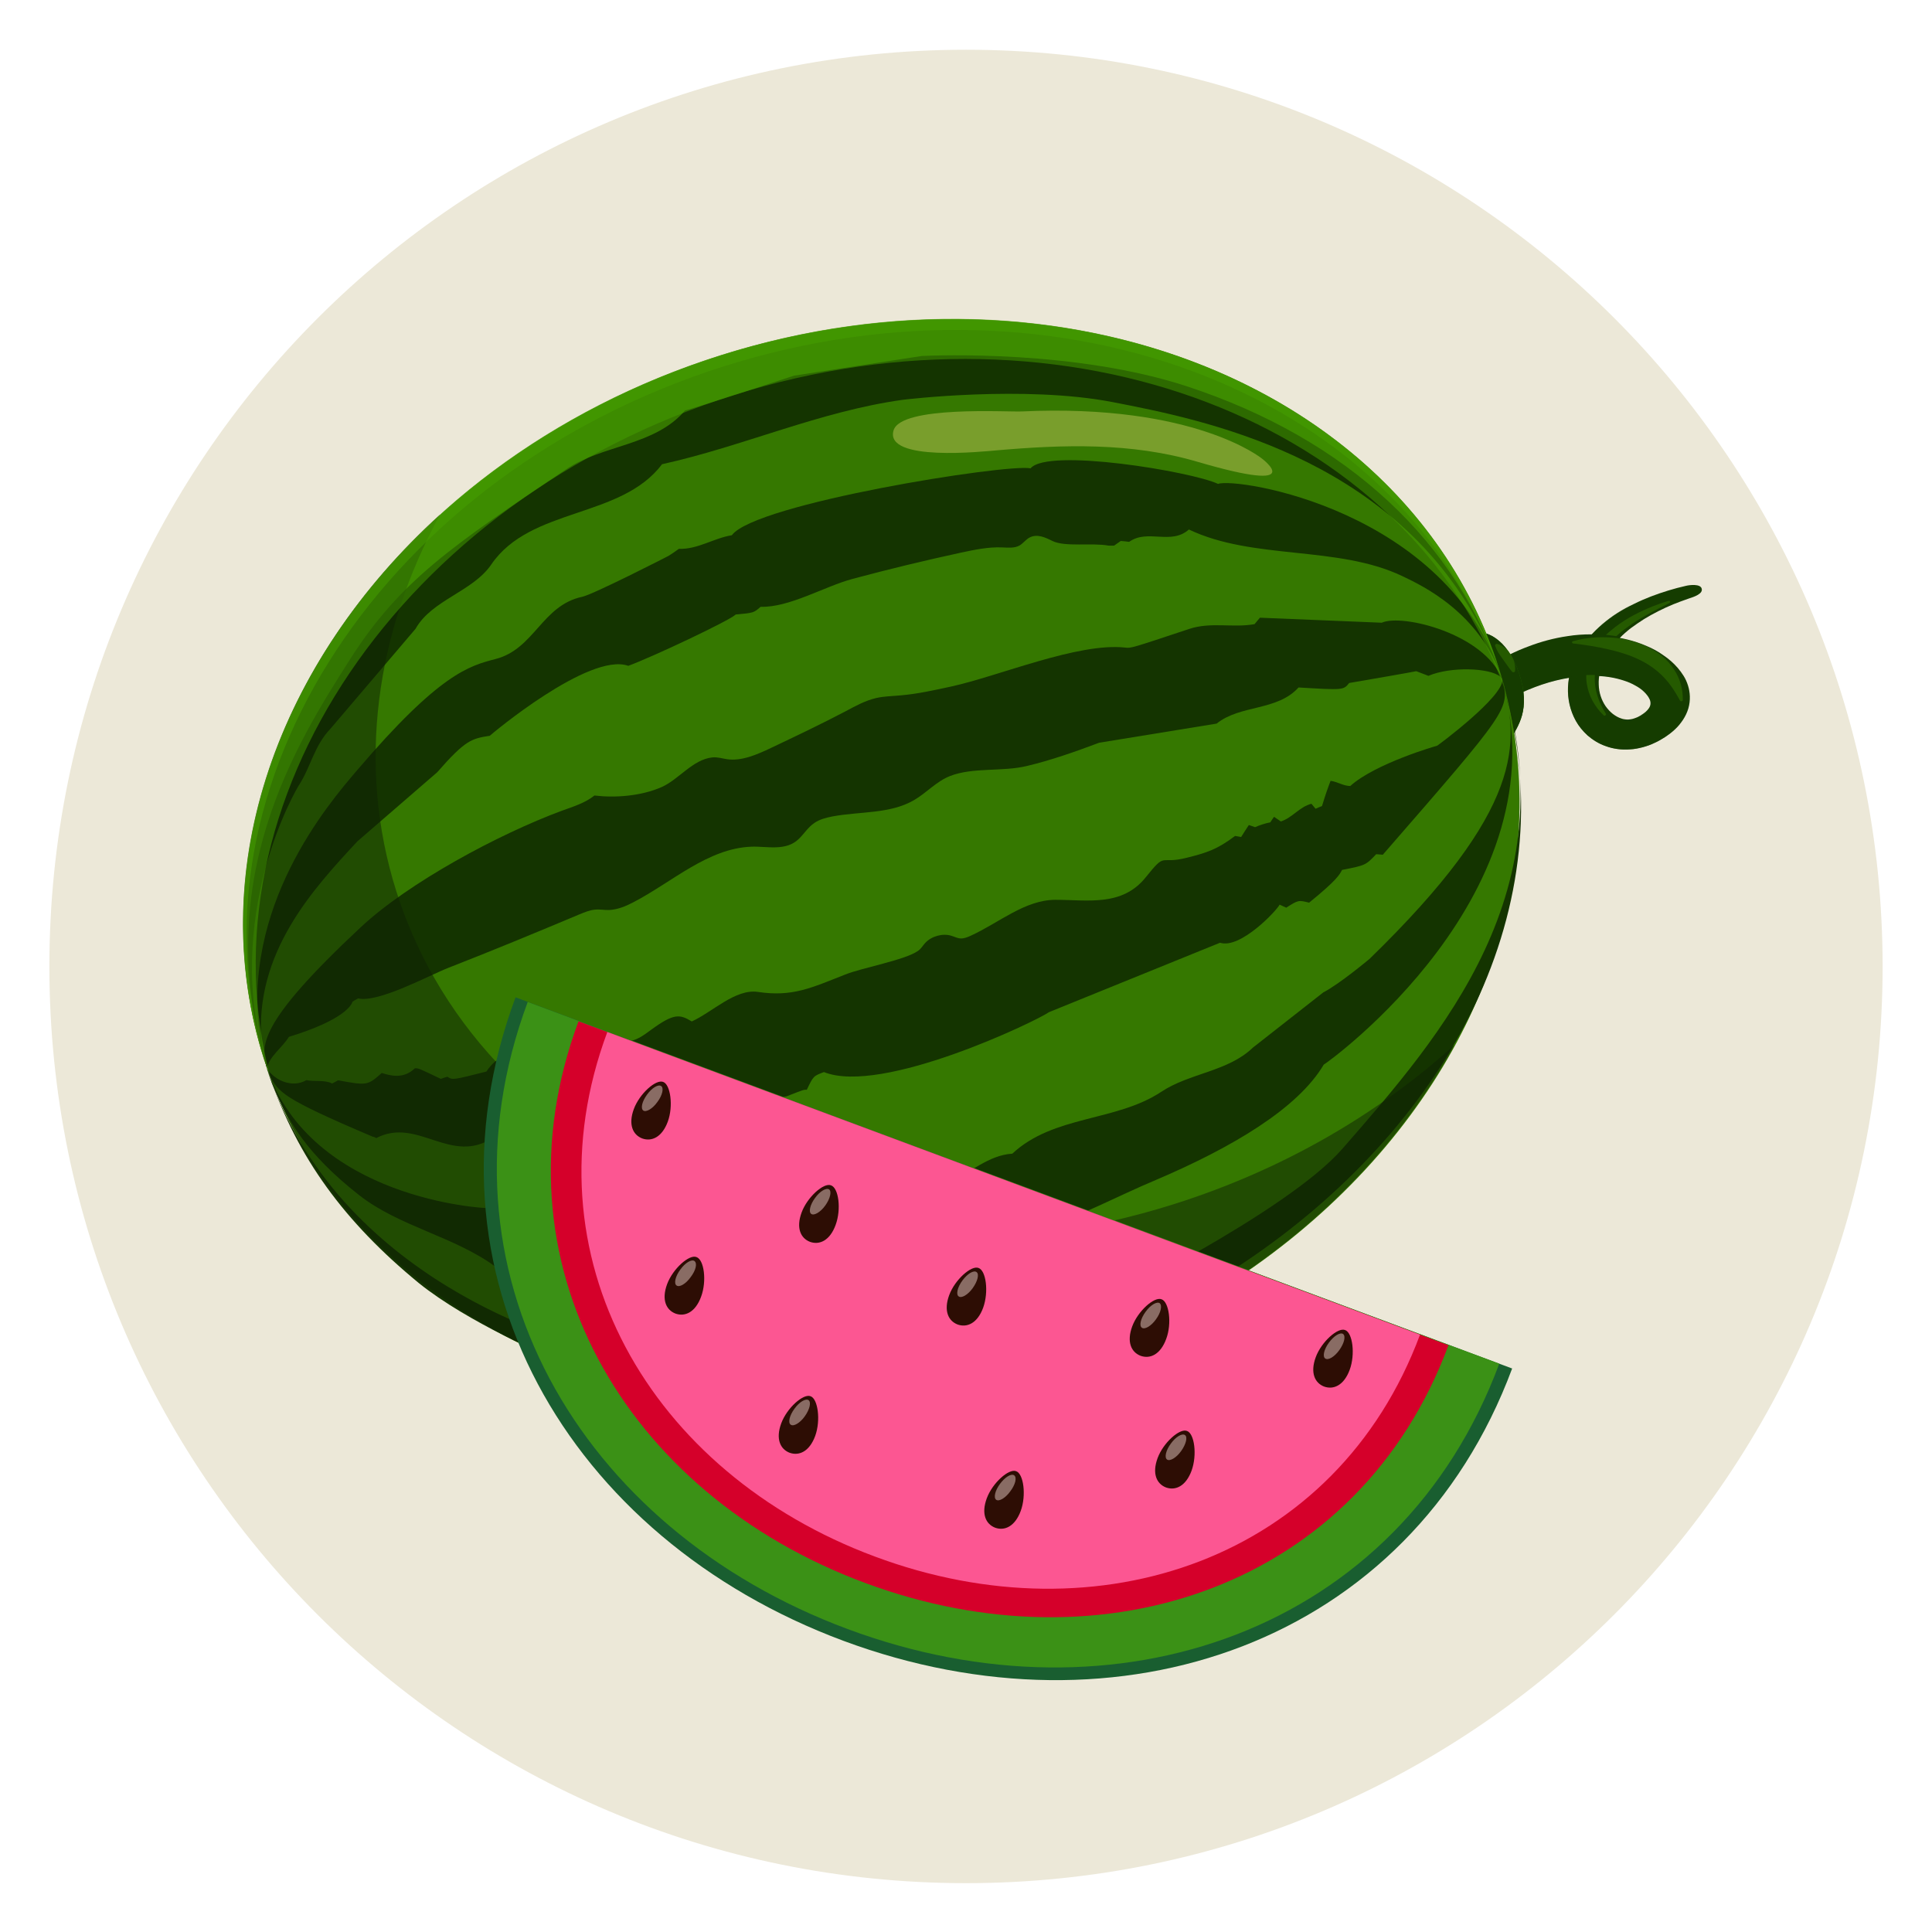 <?xml version="1.0" encoding="utf-8"?>
<!-- Generator: Adobe Illustrator 25.3.1, SVG Export Plug-In . SVG Version: 6.00 Build 0)  -->
<svg version="1.1" id="Capa_1" xmlns="http://www.w3.org/2000/svg" xmlns:xlink="http://www.w3.org/1999/xlink" x="0px" y="0px"
	 viewBox="0 0 1080 1080" style="enable-background:new 0 0 1080 1080;" xml:space="preserve">
<style type="text/css">
	.st0{fill:#ECE8D8;stroke:#ECE8D8;stroke-width:74.59;stroke-linecap:round;stroke-linejoin:round;stroke-miterlimit:22.306;}
	.st1{fill:#153C00;}
	.st2{opacity:0.5;}
	.st3{fill:#357800;}
	.st4{opacity:0.3;fill:#153C00;enable-background:new    ;}
	.st5{fill:#236B00;}
	.st6{opacity:0.3;}
	.st7{fill:#143400;}
	.st8{opacity:0.5;fill:#0E2104;enable-background:new    ;}
	.st9{opacity:0.5;fill:#47A100;enable-background:new    ;}
	.st10{fill:#195E30;}
	.st11{fill:#3B9116;}
	.st12{fill:#D5002A;}
	.st13{fill:#FC5692;}
	.st14{fill:#2D0D04;}
	.st15{fill:#896C64;}
	.st16{fill:#799E2C;}
</style>
<g id="g3455">
	<path id="path3230-2-76" class="st0" d="M1015.1,540.3c0,262.1-212.5,475.1-475.1,475.1S64.9,802.9,64.9,540.3S277.4,65.1,540,65.1
		S1015.1,277.6,1015.1,540.3z"/>
</g>
<g>
	<g>
		<path class="st1" d="M824,390.7c-0.3-0.6-0.7-1.3-1-1.8l-0.4-0.8l-0.3-0.7c-0.4-1-0.7-1.8-0.8-2.6c-0.3-1.5-0.2-2.7,0.1-3.6
			c0.2-0.4,0.4-0.8,0.7-1.1c0.3-0.3,0.7-0.5,1-0.8c0.7-0.5,1.4-1,2.1-1.6c2.8-2.1,5.8-4.1,8.8-6c6.1-3.7,12.7-7.1,19.8-9.7
			c7-2.7,14.4-4.7,22-5.8c7.6-1.1,15.2-1.4,22.7-0.6s14.8,2.5,21.5,5.4c3.4,1.4,6.6,3.1,9.5,5.2c3,2,5.8,4.4,8.2,7.2
			c1.2,1.4,2.3,2.9,3.3,4.5s1.8,3.4,2.4,5.3c1.2,3.8,1.5,8.3,0.2,12.8s-4.2,8.7-7.7,11.9c-1.7,1.6-3.6,3-5.4,4.2
			c-1.8,1.1-3.7,2.3-5.8,3.2c-2,1-4.3,1.8-6.6,2.4s-4.7,1.1-7.1,1.2c-4.8,0.4-9.6-0.3-13.6-1.8c-4.1-1.4-7.4-3.6-10.2-6
			c-2.7-2.5-4.9-5.2-6.5-8.1c-6.5-11.7-5.6-26,1.3-38c3.4-6,8.1-11.4,13.5-16c2.7-2.3,5.5-4.4,8.5-6.3s6-3.6,9.2-5.1
			c6.2-3.1,12.7-5.5,19.2-7.5c1.6-0.5,3.3-0.9,4.9-1.4l4.9-1.2c2.4-0.6,8-1.1,8.8,1.4c1.1,3-4.4,4.8-6.9,5.6l-4.5,1.6
			c-1.5,0.6-2.9,1.1-4.4,1.7c-5.8,2.4-11.3,5.2-16.4,8.3c-2.5,1.6-5,3.3-7.3,5c-2.3,1.8-4.4,3.6-6.3,5.6c-1.9,1.9-3.6,4-5.1,6.1
			s-2.8,4.3-3.8,6.5c-2,4.4-3,9-2.8,13.4c0.1,4.4,1.5,8.6,3.8,12c1.2,1.7,2.6,3.2,4.1,4.4c1.6,1.2,3.2,2.1,4.9,2.6
			c0.8,0.3,1.7,0.4,2.5,0.5s1.6,0,2.4-0.1c0.8-0.1,1.6-0.3,2.4-0.6c0.8-0.3,1.7-0.6,2.5-1.1c0.9-0.4,1.7-1,2.6-1.6
			c0.8-0.6,1.5-1.2,2-1.8c1.1-1.2,1.5-2.1,1.7-3.1c0.1-1,0.1-2-0.6-3.3c-0.3-0.6-0.7-1.3-1.2-1.9c-0.5-0.7-1.1-1.3-1.8-2
			c-1.3-1.3-3-2.5-4.9-3.5c-1.9-1.1-4-2-6.2-2.7c-4.5-1.5-9.4-2.4-14.5-2.6c-10.2-0.5-21,1.3-31.5,4.8c-5.3,1.8-10.5,4-15.6,6.5
			c-2.5,1.3-5.1,2.6-7.6,4.1c-0.6,0.4-1.3,0.7-1.9,1.1c-0.3,0.2-0.6,0.4-0.9,0.6c-0.3,0.2-0.7,0.2-1.2,0.3c-0.9,0-2.1-0.2-3.7-0.7
			c-0.8-0.3-1.7-0.7-2.7-1.2l-0.8-0.4l-0.9-0.5c-0.5-0.3-1.3-0.7-1.9-1.1L824,390.7z"/>
		<g class="st2">
			<path class="st3" d="M896.5,399.9c-2.6-2.4-4.6-5.2-6.3-8.2c-1.6-3-2.7-6.3-3.2-9.7c-0.5-3.4-0.3-7.1,0.6-10.6
				c1-3.6,2.6-7.1,4.9-10.3c1.1-1.6,2.4-3.1,3.7-4.6c1.4-1.4,2.8-2.9,4.4-4.1c3-2.6,6.4-4.9,9.9-7c7-4,14.5-7.2,22.2-9.5
				c0.4-0.1,0.8,0,0.9,0.4c0.1,0.3-0.1,0.6-0.4,0.8c-7.1,3.5-14,7.1-20.4,11.3c-3.1,2.2-6.2,4.3-8.8,6.8c-1.4,1.2-2.6,2.5-3.9,3.8
				c-1.1,1.3-2.3,2.7-3.2,4.1c-4,5.6-5.8,11.9-5.4,18.1c0.4,6.2,2.7,12.3,6.2,17.8l0,0c0.2,0.3,0,0.7-0.3,0.9
				C897.1,400.2,896.7,400.1,896.5,399.9z"/>
		</g>
		<path class="st4" d="M925,415.2c2.1-0.9,4-2.1,5.8-3.2c1.9-1.2,3.7-2.6,5.4-4.2c1.1-1,2.2-2.2,3.1-3.4
			c-0.9,0.7-26.1,20.2-44.7,6.4c-9.4-7-15.1-19.2-13.5-32.6c0.9-7.6,4-15.5,10.1-23c4.8-5.9,11.4-11.6,20.1-16.6
			c-2.4,1.3-4.8,2.6-7.1,4.1c-3,1.9-5.8,4-8.5,6.3c-2.3,1.9-4.5,4-6.4,6.3c-2.7,3-5.1,6.3-7,9.7c-2.5,4.4-4.2,9.1-5.1,13.9
			c-1.5,8.2-0.3,16.7,3.8,24.1c1.6,2.9,3.8,5.7,6.6,8.1s6.1,4.6,10.2,6c4,1.5,8.8,2.2,13.6,1.8c2.4-0.1,4.8-0.6,7.1-1.2
			C920.7,417,922.9,416.2,925,415.2z"/>
		<path class="st4" d="M918.4,417.6c-2.3,0.6-4.7,1.1-7.1,1.2c-4.8,0.4-9.6-0.3-13.6-1.8c-4.1-1.4-7.4-3.6-10.2-6
			c-2.7-2.5-4.9-5.2-6.6-8.1c-4.1-7.4-5.3-15.9-3.8-24.1c0.9-4.8,2.6-9.5,5.1-13.9c1.9-3.5,4.3-6.7,7-9.7c2-2.2,4.2-4.3,6.4-6.3
			c2.7-2.3,5.5-4.4,8.5-6.3c2.3-1.5,4.7-2.8,7.1-4.1c-8.7,5.1-15.3,10.7-20.1,16.6c-6.1,7.5-9.3,15.5-10.1,23
			c-1.5,13.4,4.2,25.6,13.5,32.6c18.6,13.8,43.8-5.7,44.7-6.4c-1,1.2-2,2.4-3.1,3.4c-1.7,1.6-3.6,3-5.4,4.2
			c-1.8,1.1-3.7,2.3-5.8,3.2C922.9,416.2,920.7,417,918.4,417.6z"/>
		<path class="st1" d="M877.3,378.3c-5,0.8-10.1,2.1-15.1,3.8c-5.3,1.8-10.5,4-15.6,6.5c-2.5,1.3-5.1,2.6-7.6,4.1
			c-0.6,0.4-1.3,0.7-1.9,1.1c-0.3,0.2-0.6,0.4-0.9,0.6c-0.3,0.2-0.8,0.2-1.2,0.3c-0.9,0-2.1-0.2-3.7-0.7c-0.8-0.3-1.7-0.7-2.7-1.2
			l-0.8-0.4l-0.9-0.5c-0.5-0.3-1.3-0.7-1.9-1.1l-0.7-0.7c-0.3-0.6-0.8-1.3-1-1.8l-0.4-0.8l-0.3-0.7c-0.4-1-0.7-1.8-0.8-2.6
			c-0.3-1.5-0.2-2.7,0.1-3.6c0.2-0.4,0.4-0.8,0.7-1.1c0.3-0.3,0.7-0.5,1-0.8c0.7-0.5,1.4-1,2.1-1.6c2.8-2.1,5.8-4.1,8.8-6
			c6.1-3.7,12.7-7.1,19.8-9.7c7-2.7,14.4-4.7,22-5.8c4.3-0.7,8.7-1,13.1-1c3.2,0,6.5,0.1,9.6,0.4c2.2,0.2,4.4,0.6,6.6,1
			c-1.9,1.9-3.6,4-5.1,6.1s-2.8,4.3-3.8,6.5c-1.3,2.9-2.1,5.8-2.5,8.7c-0.1,0-0.3,0-0.4,0C888.4,377.1,882.9,377.4,877.3,378.3z"/>
		<path class="st4" d="M916.4,400.2c0.9-0.4,1.7-1,2.6-1.6c0.8-0.6,1.5-1.2,2-1.8c1.1-1.2,1.5-2.1,1.7-3.1c0.1-1,0.1-2-0.6-3.3
			c-0.3-0.6-0.7-1.3-1.2-1.9c-0.5-0.7-1.1-1.3-1.8-2c-1.3-1.3-3-2.5-4.9-3.5c-1.9-1.1-4-2-6.2-2.7c-4.4-1.4-9.1-2.3-14.1-2.5v0.1
			l-0.4-0.1l0,0c-0.4-0.1-6.8-1.5-16.2,0.6c0,0,0,0-0.1,0.1s-0.3,0.2-0.6,0.4c-4.8,0.8-9.7,2.1-14.5,3.7c-5.3,1.8-10.5,4-15.6,6.5
			c-2.5,1.3-5.1,2.6-7.6,4.1c-0.6,0.4-1.3,0.7-1.9,1.1c-0.3,0.2-0.6,0.4-0.9,0.6c-0.3,0.2-0.7,0.2-1.2,0.3c-0.9,0-2.1-0.2-3.7-0.7
			c-0.3-0.1-0.6-0.2-0.9-0.3c-0.6-0.2-1.2-0.5-1.9-0.8l-0.8-0.4l-0.9-0.5c-0.5-0.3-1.3-0.7-1.9-1.1l-0.7-0.7c-0.3-0.6-0.8-1.3-1-1.8
			l-0.4-0.8l-0.3-0.7c-0.4-1-0.7-1.8-0.8-2.6c-0.3-1.5-0.2-2.7,0.1-3.6c0.2-0.4,0.4-0.8,0.7-1.1c0.3-0.3,0.7-0.5,1-0.8
			c0.1-0.1,0.1-0.1,0.2-0.1c0.6-0.5,1.3-0.9,1.9-1.4c2.8-2.1,5.8-4.1,8.8-6c4.6-2.8,9.5-5.4,14.6-7.7c-0.8,1.4-2.7,5.5,0.6,11.6
			c3.9,7,19.4,0.8,28.4-1c0.5-0.1,0.9-0.2,1.4-0.2c3.5-0.5,9.2-0.8,15.3-0.4c9.4,0.6,19.8,2.6,24.7,7.4
			C927.8,389.4,926.9,396.5,916.4,400.2z"/>
		<g class="st2">
			<path class="st3" d="M879.5,358.4c7-2,14.2-2.5,21.3-2s14,2.2,20.1,5.2c6.1,2.9,11.4,7.2,14.8,12.5c3.5,5.2,5.1,11.2,5,17.2
				c0,0.4-0.4,0.7-0.8,0.7c-0.3,0-0.6-0.1-0.7-0.3l0,0c-2.8-5.1-5.8-9.8-9.7-13.7c-3.9-3.9-8.5-7.1-13.7-9.5
				c-5.2-2.5-11-4.2-17.1-5.6s-12.5-2.4-19.2-3.2h-0.1c-0.4-0.1-0.7-0.4-0.6-0.8C878.9,358.6,879.2,358.4,879.5,358.4z"/>
		</g>
		<g>
			<path class="st5" d="M829.3,353.8c0,0,12.7,1.4,19.8,22.4c7.1,20.9-1.1,30-4.3,36.6C841.5,419.3,817,352.2,829.3,353.8z"/>
			<path class="st1" d="M829.3,353.8c0,0,12.7,1.4,19.8,22.4c7.1,20.9-1.1,30-4.3,36.6C841.5,419.3,817,352.2,829.3,353.8z"/>
		</g>
		<g class="st2">
			<path class="st3" d="M836.8,359.9c2,0.5,3.4,1.4,4.7,2.4c1.3,1.1,2.3,2.3,3.1,3.7c0.8,1.4,1.5,2.8,1.9,4.3s0.6,3.1,0.4,4.8
				c0,0.4-0.4,0.7-0.9,0.7c-0.2,0-0.5-0.1-0.6-0.2l0,0c-1.1-1.2-1.9-2.4-2.8-3.6l-2.5-3.5c-0.8-1.2-1.7-2.3-2.4-3.5s-1.4-2.5-1.9-4
				v-0.1c-0.1-0.4,0.2-0.8,0.6-0.9C836.4,359.9,836.6,359.9,836.8,359.9z"/>
		</g>
	</g>
	<g>
		
			<ellipse transform="matrix(0.954 -0.301 0.301 0.954 -122.362 170.551)" class="st3" cx="492.5" cy="482.5" rx="361.9" ry="297.7"/>
	</g>
	<g class="st6">
		<g>
			<g>
				
					<ellipse transform="matrix(0.954 -0.301 0.301 0.954 -122.362 170.551)" class="st3" cx="492.5" cy="482.5" rx="361.9" ry="297.7"/>
			</g>
		</g>
	</g>
	<g>
		
			<ellipse transform="matrix(0.954 -0.301 0.301 0.954 -119.669 172.88)" class="st3" cx="501.4" cy="474.9" rx="347.5" ry="285.8"/>
	</g>
	<g>
		<path class="st7" d="M826.4,348.3C775.7,254.7,672,234.5,622.1,224.8c-49.5-9.6-116.8-1.4-117.5-1.3c-46.2,6.4-89.2,26-134.5,36
			c-23.1,30.6-73.6,23.9-95.5,56.1c-10.4,15.2-33.2,19.7-42.3,35.9l-47.6,55.9c-9.1,9.5-11,21.4-17.7,31.7
			c-0.5,0.7-44,72.9-17.7,158.1c-32.2-105,16.8-182.1,46.1-228.2c28.2-44.4,57.4-63.9,121.1-106.7c20.5-13.8,49.6-13,66.5-32.9
			c1.9-0.1,60.4-19.2,60.9-19.4l71.4-11c8.6-0.4,86.2-3.4,148.3,17c89.3,29.3,151.8,87.3,175.9,163.3l0,0
			C834.9,365.2,831.2,357.3,826.4,348.3"/>
		<path class="st7" d="M619.6,305c-9-1.7-24.2,0.9-31.3-2.6c-3.8-1.9-8.4-4.1-12.6-2c-2.2,1.1-3.6,3.2-5.7,4.5
			c-3,1.7-6.6,1.2-10,1.1c-7.5-0.3-15.2,1.3-22.7,2.9c-20.3,4.4-40.6,9.3-60.7,14.7c-15.7,4.2-35.4,16.1-51.4,15.6
			c-3.9,3.4-3.9,3.4-13.9,4.3c-3.4,3.4-47.1,24-60.1,28.7c-21.8-7.8-77,38.6-77.4,39.1c-10.1,1.6-13.5,2.2-29.4,20.4l-44.6,38.6
			c-24.4,26.3-57.9,62.2-53.6,112.6c0.3,2.3,0.4,2.8,0.4,3.3c0.1,0.5,0.2,1,0.3,1.5s0.2,0.9,0.3,1.4c0.1,0.4,0.2,0.9,0.3,1.3
			c0.1,0.4,0.2,0.8,0.3,1.2s0.2,0.7,0.3,1.1c0.1,0.3,0.2,0.7,0.3,1s0.2,0.6,0.2,0.9c0.1,0.3,0.1,0.5,0.2,0.8
			c0.1,0.2,0.1,0.5,0.2,0.7c0.1,0.2,0.1,0.4,0.2,0.6c0.1,0.2,0.1,0.3,0.2,0.5l0,0l0,0c-0.1-0.5-0.3-0.9-0.4-1.4
			c-0.2-0.6-0.4-1.3-0.6-1.9c-0.2-0.8-0.5-1.6-0.7-2.4c-0.3-1-0.5-2-0.7-3c-0.3-1.2-0.5-2.3-0.8-3.5c-0.3-1.3-0.5-2.6-0.7-4
			c-11.3-73.8,37.9-131.5,54.1-150.4c46.2-54.2,62.8-58.4,77.4-62.2c21.8-5.6,25.9-30,48.5-34.8c6.1-1.3,47.6-22.5,47.9-22.7
			c1.9-1.1,4.3-2.8,6.1-4.1c10.5,0.4,19.5-6,29.6-7.6c12.8-17.7,153.7-40.1,167-37.4c9.6-11.6,90.1,1.8,104.8,8.7
			c10-3.8,128.2,14.2,158.9,108.8c-12.8-36.8-44.2-51.7-56-57.3c-36.2-17.2-83.1-8.8-119.2-26c-10.1,8.9-23-0.5-33.4,6.9
			c-1.4-0.2-3.3-0.4-4.7-0.5c-1.1,0.8-2.6,1.8-3.7,2.6C621.7,305,620.5,305.1,619.6,305"/>
		<path class="st7" d="M838.6,378.2c1,1.3,1,1.3,1,1.3v-0.1c-9.9-25-55.6-36.5-67.2-31.3l-68.1-2.8c-0.9,1.1-2.1,2.5-3,3.6
			c-12.2,2.2-24.3-1.4-36.6,2.7c-32.5,10.8-32.5,10.8-35.7,10.4c-26.4-2.9-70.4,15.9-97.4,21.8c-9.3,2-18.6,4.1-28,4.9
			c-4.6,0.4-9.3,0.5-13.8,1.5c-6,1.4-11.5,4.4-16.9,7.3c-13.7,7.2-27.8,13.9-41.9,20.6c-7.8,3.7-16.4,7.5-24.6,6.3
			c-2.7-0.4-5.3-1.3-8.2-1c-10.9,1.1-18.8,12.4-28.4,16.6c-11.4,5-25.7,6.1-37.5,4.7c-5.1,4.1-11.8,6.2-18.2,8.5
			c-35.4,13.1-85.6,40.1-112.3,65c-58.9,55-55.8,66.7-52.6,79.1v-0.1c1.5-7,8.6-11.5,12.3-17.6c31.4-9.6,35.1-18.1,35.6-19.7
			c0.9-0.6,2.2-1.3,3.1-1.8c11.2,2.7,40.1-13.1,50.5-17.1c24.6-9.6,49-19.7,73.3-29.9c2.7-1.1,5.5-2.3,8.5-2.6
			c2.7-0.3,5.3,0.3,8,0.2c4.7-0.2,9.3-2.1,13.5-4.3c21.9-11.4,41.7-30.2,66.1-31.1c8.8-0.3,19.3,2.7,26.5-4.4c3-2.9,5.1-6.5,8.7-8.9
			c2.9-2,6.5-2.9,10-3.6c15.4-2.9,32.2-1.3,45.6-9.1c7.1-4.1,12.5-10.5,20.2-13.5c12.8-5,29.3-2.3,42.9-5.6
			c13.5-3.2,27.4-8.1,40.4-13l65.7-10.7c13.3-10.7,33.8-6.9,45.8-20.2c25.1,1.5,25.1,1.5,28.3-2.5c9-1.5,37.5-6.5,37.5-6.6
			c2,0.8,4.7,1.8,6.8,2.6C810.9,372.5,832.7,373.3,838.6,378.2"/>
		<path class="st7" d="M208.3,635.4c-50.9-21.6-52.6-24.8-57.7-34.6c-0.8-2-0.9-2.2-0.9-2.3c-0.1-0.1-0.1-0.3-0.2-0.4
			c0-0.1-0.1-0.2-0.1-0.4c0-0.1-0.1-0.2-0.1-0.3c4.4,6.8,14.3,10.9,22,6.4c4.7,1,10.1-0.3,14.4,1.9c1-0.5,2.3-1.3,3.3-1.8
			c16.3,3,16.5,2.9,24.4-4.1c4.5,1.4,12,3.7,18.5-2.6c2-0.1,2-0.1,14.5,5.9c1.1-0.4,2.6-0.9,3.7-1.2c2.9,1.9,2.9,1.9,21.8-2.9
			c1.3-2,3.5-4.7,5.6-6.1c14.4,2.4,44.9-4.2,50.3-10.8c24.9,1.8,26.9,0.4,36.4-6.6c12.5-9.1,15.8-8.6,22.5-4.5
			c11.5-5.2,24.4-18.4,37-16.5c19.3,2.9,29.9-2.3,48.7-9.7c9.8-3.9,33.4-8.1,40.7-13.2c1.8-1.2,2.8-3.1,4.2-4.6
			c3.5-3.7,9.7-5.4,14.5-3.9c1.7,0.5,3.3,1.4,5.2,1.5s3.8-0.7,5.6-1.5c15.8-7.2,30.2-20,47.3-20.1c18.1,0,37.3,3.9,50.5-12.5
			c11.9-14.8,7.2-7,23-11c11.3-2.8,17.2-4.8,27-12.2c1,0.2,2.4,0.4,3.4,0.6c1.2-2,3-4.7,4.3-6.7c1.1,0.4,2.5,0.8,3.5,1.2
			c2.4-1.1,5.8-2.2,8.5-2.7c0.6-0.9,1.4-2.2,2.1-3.1c1.2,0.8,2.7,1.8,3.8,2.6c6.5-2.1,10.3-8.1,17.1-9.9c0.7,0.8,1.6,2,2.3,2.8
			c1.1-0.5,2.5-1.1,3.6-1.5c2.2-7.2,3.3-10.2,4.8-14.1c3.9,0.5,6.9,2.8,11,2.9c13.9-12.6,48.2-22.5,48.5-22.5
			c0.4-0.1,37.3-27.5,36.5-37c4.1,16.4,4.1,16.4-66.8,97.9c-1.1-0.1-2.6-0.2-3.7-0.3c-5.9,6.2-5.9,6.2-19.1,8.8
			c-1.3,2.6-3,5.8-18.4,18.3c-6-1.5-6-1.5-12.8,2.8c-1.1-0.5-2.6-1.2-3.7-1.7c-1.4,3.1-21.9,25-33.3,21.3l-95.6,38.8
			c-7.2,5.1-93.5,46.5-125.8,33.5c-5.9,2.2-5.9,2.2-9.6,9.9c-1.7-0.1-1.7-0.1-11.4,3.7l-93.5,15.9c-29.3,9.7-58.9,8.1-70.2,7
			c-23.9,16-42.3-11.7-65.6,0.4C209.5,635.6,208.8,635.5,208.3,635.4"/>
		<path class="st7" d="M234.2,717.3c-42-34.5-67.7-70.1-83.4-115.4c-0.2-0.5-0.3-0.9-0.5-1.4c-0.1-0.4-0.3-0.8-0.4-1.2
			c-0.1-0.3-0.2-0.7-0.3-1s-0.2-0.6-0.3-0.9c0,0,0,0,0-0.1C188.1,717.2,321.4,751,322.6,751.1l123.8,14.8
			c18.6,6.3,37.3-6.3,55.9-5.1c18.4,1.2,34.2-10.9,52.1-12.2c21.3-1.6,39.1-14.1,59.2-19.2c0.8-0.2,105.4-51.4,136.7-87.1
			c56.3-64.5,126.5-144.7,89.3-262.8l0,0C914,624.7,586,858.6,308,758.7C307.6,758.6,261.9,739.6,234.2,717.3"/>
		<path class="st7" d="M400.3,726.6c-61.7-12-66.6-8.7-69.3-7c-43.1-13.1-43.1-13.1-53.9-11.4c-22.6-16.8-54-22.6-76.2-40
			c-30.6-24-39.1-41.7-46-55.9c-1-2.3-1.3-2.8-1.5-3.4c-0.2-0.5-0.4-1-0.7-1.6c-0.2-0.5-0.4-1-0.6-1.5c-0.2-0.5-0.4-0.9-0.5-1.4
			c-0.2-0.4-0.3-0.9-0.5-1.3c-0.1-0.4-0.3-0.8-0.4-1.2c-0.1-0.4-0.3-0.7-0.4-1.1c-0.1-0.3-0.2-0.7-0.3-1s-0.2-0.6-0.3-0.9
			c-0.1-0.3-0.2-0.5-0.3-0.8c-0.1-0.2-0.1-0.4-0.2-0.7l-0.1-0.4c24.9,73.6,122.1,78.5,123,78.3c8.3,6.4,21.1,2.9,30.3,7.3
			c3.8-3.1,5.4-3.6,10-0.7c8.2-2,8.2-2,30.9,6.1c1-1,2.3-2.4,3.3-3.4c13,0.5,13,0.5,15.4,1.2c1.1-0.8,2.6-1.9,3.8-2.7
			c6.6,1.4,6.6,1.4,13.6-2.1c1.1,0.4,2.6,1,3.7,1.5c21.2-10.6,42.5-0.1,63.7-6.3c13.8-4,27-9.9,41.1-12.8
			c14.2-2.9,28.2,1.9,42.4-3.1c12.3-4.3,21.7-14.5,35.6-15.4c23.1-21.6,58-17.8,83.3-34.6c15.8-10.5,37.2-11.2,51.2-24.7l39.4-30.9
			c8.7-4.4,25.7-18.6,25.8-18.7c86.2-83.8,84.4-120.6,73.7-156.9c35.8,119.5-97.8,215.5-99.3,216c-14.4,24.4-50.9,46.3-95,65
			c-19.5,8.2-41.7,20-62.8,26.9c-21.8,7.1-42.4,9.3-63.3,14.8c-17.4,4.6-46.4,19.9-56.1,20.3C426.1,724.1,406.5,726.7,400.3,726.6"
			/>
	</g>
	<path class="st8" d="M813.2,584c-42.6,38.6-95.8,69.8-156.9,89.1c-190.6,60.2-385.3-18.2-434.8-175
		c-22.2-70.4-11.4-144.6,24.5-210.5c-90.2,81.9-132.3,197.2-98.6,303.8c49.5,156.8,244.1,235.2,434.8,175
		C687.2,733.3,769.1,664.9,813.2,584z"/>
	<path class="st9" d="M410,220.9c186.1-58.7,376,14.6,431,163.9c-1-3.8-2.1-7.5-3.2-11.3c-49.5-156.8-244.1-235.2-434.8-175
		c-190.6,60.2-305,236-255.6,392.9c1.2,3.8,2.5,7.4,3.8,11.1C110.5,448.6,223.9,279.7,410,220.9z"/>
	<path class="st9" d="M404.9,204.7c189.4-59.8,382.8,17.2,433.8,172.1c-0.3-1.1-0.6-2.1-1-3.2c-49.5-156.8-244.1-235.2-434.8-175
		c-190.6,60.2-305,236-255.6,392.9c0.3,1.1,0.7,2.1,1.1,3.2C101.3,438.5,215.5,264.5,404.9,204.7z"/>
</g>
<g>
	<path class="st10" d="M845.3,765c-57.3,153.9-220,209.4-373.9,152.2c-153.9-57.3-240.5-205.8-183.2-359.7L845.3,765z"/>
	<path class="st11" d="M838.1,762.3c-55.8,150-214.4,204.2-364.4,148.3C323.8,854.8,239.2,710.1,295,560.1L838.1,762.3z"/>
	<path class="st12" d="M809.7,752c-49.9,134.3-192,182.8-326.3,132.8c-134.3-49.9-210-179.6-160-313.9L809.7,752z"/>
	<path class="st13" d="M793.8,746.1c-46.7,125.4-179.4,170.8-304.8,124c-125.5-46.7-196.2-167.8-149.5-293.2L793.8,746.1z"/>
	<g>
		<path class="st14" d="M373.3,627c-3.2,8.7-9,11.3-14.3,9.4c-5.2-2-7.9-7.7-4.7-16.4s12.4-16.8,16.4-15.2
			C374.8,606.2,376.5,618.3,373.3,627z"/>
		<path class="st15" d="M367.5,616c-2.7,3.8-6.3,5.9-7.9,4.8c-1.6-1.2-0.7-5.1,2.1-8.9c2.7-3.8,6.3-5.9,7.9-4.8
			S370.3,612.3,367.5,616z"/>
	</g>
	<g>
		<path class="st14" d="M666.1,822.1c-3.2,8.7-9,11.3-14.3,9.4c-5.2-2-7.9-7.7-4.7-16.4s12.4-16.8,16.4-15.2
			C667.7,801.3,669.3,813.3,666.1,822.1z"/>
		<path class="st15" d="M660.3,811.1c-2.7,3.8-6.3,5.9-7.9,4.8c-1.6-1.1-0.7-5.1,2.1-8.9c2.7-3.8,6.3-5.9,7.9-4.8
			S663,807.3,660.3,811.1z"/>
	</g>
	<g>
		<path class="st14" d="M651.9,748.5c-3.2,8.7-9,11.3-14.3,9.4c-5.2-2-7.9-7.7-4.7-16.4s12.4-16.8,16.4-15.2
			C653.5,727.7,655.2,739.8,651.9,748.5z"/>
		<path class="st15" d="M646.2,737.5c-2.7,3.8-6.3,5.9-7.9,4.7c-1.6-1.1-0.7-5.1,2.1-8.9c2.7-3.8,6.3-5.9,7.9-4.8
			C649.8,729.9,648.9,733.8,646.2,737.5z"/>
	</g>
	<g>
		<path class="st14" d="M754.5,765.7c-3.2,8.7-9,11.3-14.3,9.4c-5.2-2-7.9-7.7-4.7-16.4s12.4-16.8,16.4-15.2
			C756.1,744.9,757.7,757,754.5,765.7z"/>
		<path class="st15" d="M748.7,754.7c-2.7,3.8-6.3,5.9-7.9,4.7c-1.6-1.1-0.7-5.1,2.1-8.9s6.3-5.9,7.9-4.8
			C752.4,747,751.4,750.9,748.7,754.7z"/>
	</g>
	<g>
		<path class="st14" d="M455.7,802.7c-3.2,8.7-9,11.3-14.3,9.4c-5.2-2-7.9-7.7-4.7-16.4c3.2-8.7,12.4-16.8,16.4-15.2
			C457.2,781.9,458.9,793.9,455.7,802.7z"/>
		<path class="st15" d="M449.9,791.7c-2.7,3.8-6.3,5.9-7.9,4.7c-1.6-1.1-0.7-5.1,2.1-8.9c2.7-3.8,6.3-5.9,7.9-4.8
			C453.6,783.9,452.6,787.9,449.9,791.7z"/>
	</g>
	<g>
		<path class="st14" d="M549.6,731c-3.2,8.7-9,11.3-14.3,9.4c-5.2-2-7.9-7.7-4.7-16.4s12.4-16.8,16.4-15.2
			C551.2,710.2,552.8,722.1,549.6,731z"/>
		<path class="st15" d="M543.8,720c-2.7,3.8-6.3,5.9-7.9,4.7c-1.6-1.1-0.7-5.1,2.1-8.9s6.3-5.9,7.9-4.7
			C547.5,712.2,546.5,716.2,543.8,720z"/>
	</g>
	<g>
		<path class="st14" d="M467.1,684.8c-3.2,8.7-9,11.3-14.3,9.4c-5.2-2-7.9-7.7-4.7-16.4c3.2-8.7,12.4-16.8,16.4-15.2
			C468.8,664,470.4,675.9,467.1,684.8z"/>
		<path class="st15" d="M461.4,673.8c-2.7,3.8-6.3,5.9-7.9,4.8c-1.6-1.1-0.7-5.1,2.1-8.9c2.7-3.8,6.3-5.9,7.9-4.8
			C465,666,464.1,670,461.4,673.8z"/>
	</g>
	<g>
		<path class="st14" d="M570.6,844.6c-3.2,8.7-9,11.3-14.3,9.4c-5.2-2-7.9-7.7-4.7-16.4s12.4-16.8,16.4-15.2
			C572.2,823.8,573.8,835.9,570.6,844.6z"/>
		<path class="st15" d="M564.8,833.6c-2.7,3.8-6.3,5.9-7.9,4.8c-1.6-1.1-0.7-5.1,2.1-8.9s6.3-5.9,7.9-4.8
			C568.6,825.9,567.6,829.9,564.8,833.6z"/>
	</g>
	<g>
		<path class="st14" d="M391.9,724.9c-3.2,8.7-9,11.3-14.3,9.4c-5.2-2-7.9-7.7-4.7-16.4c3.2-8.7,12.4-16.8,16.4-15.2
			C393.6,704.1,395.2,716.1,391.9,724.9z"/>
		<path class="st15" d="M386.1,713.9c-2.7,3.8-6.3,5.9-7.9,4.7c-1.6-1.1-0.7-5.1,2.1-8.9c2.7-3.8,6.3-5.9,7.9-4.8
			C389.9,706.2,389,710.1,386.1,713.9z"/>
	</g>
</g>
<path class="st16" d="M705.5,256.4c0,0-37.5-30.9-134.4-26.4c-7.9,0.4-67.5-3.4-71.6,10.6c-5.2,17.8,50.8,11.7,57.1,11.2
	c37.5-3.3,75.8-4.6,113,6.4C732.4,276.6,705.5,256.4,705.5,256.4z"/>
</svg>
